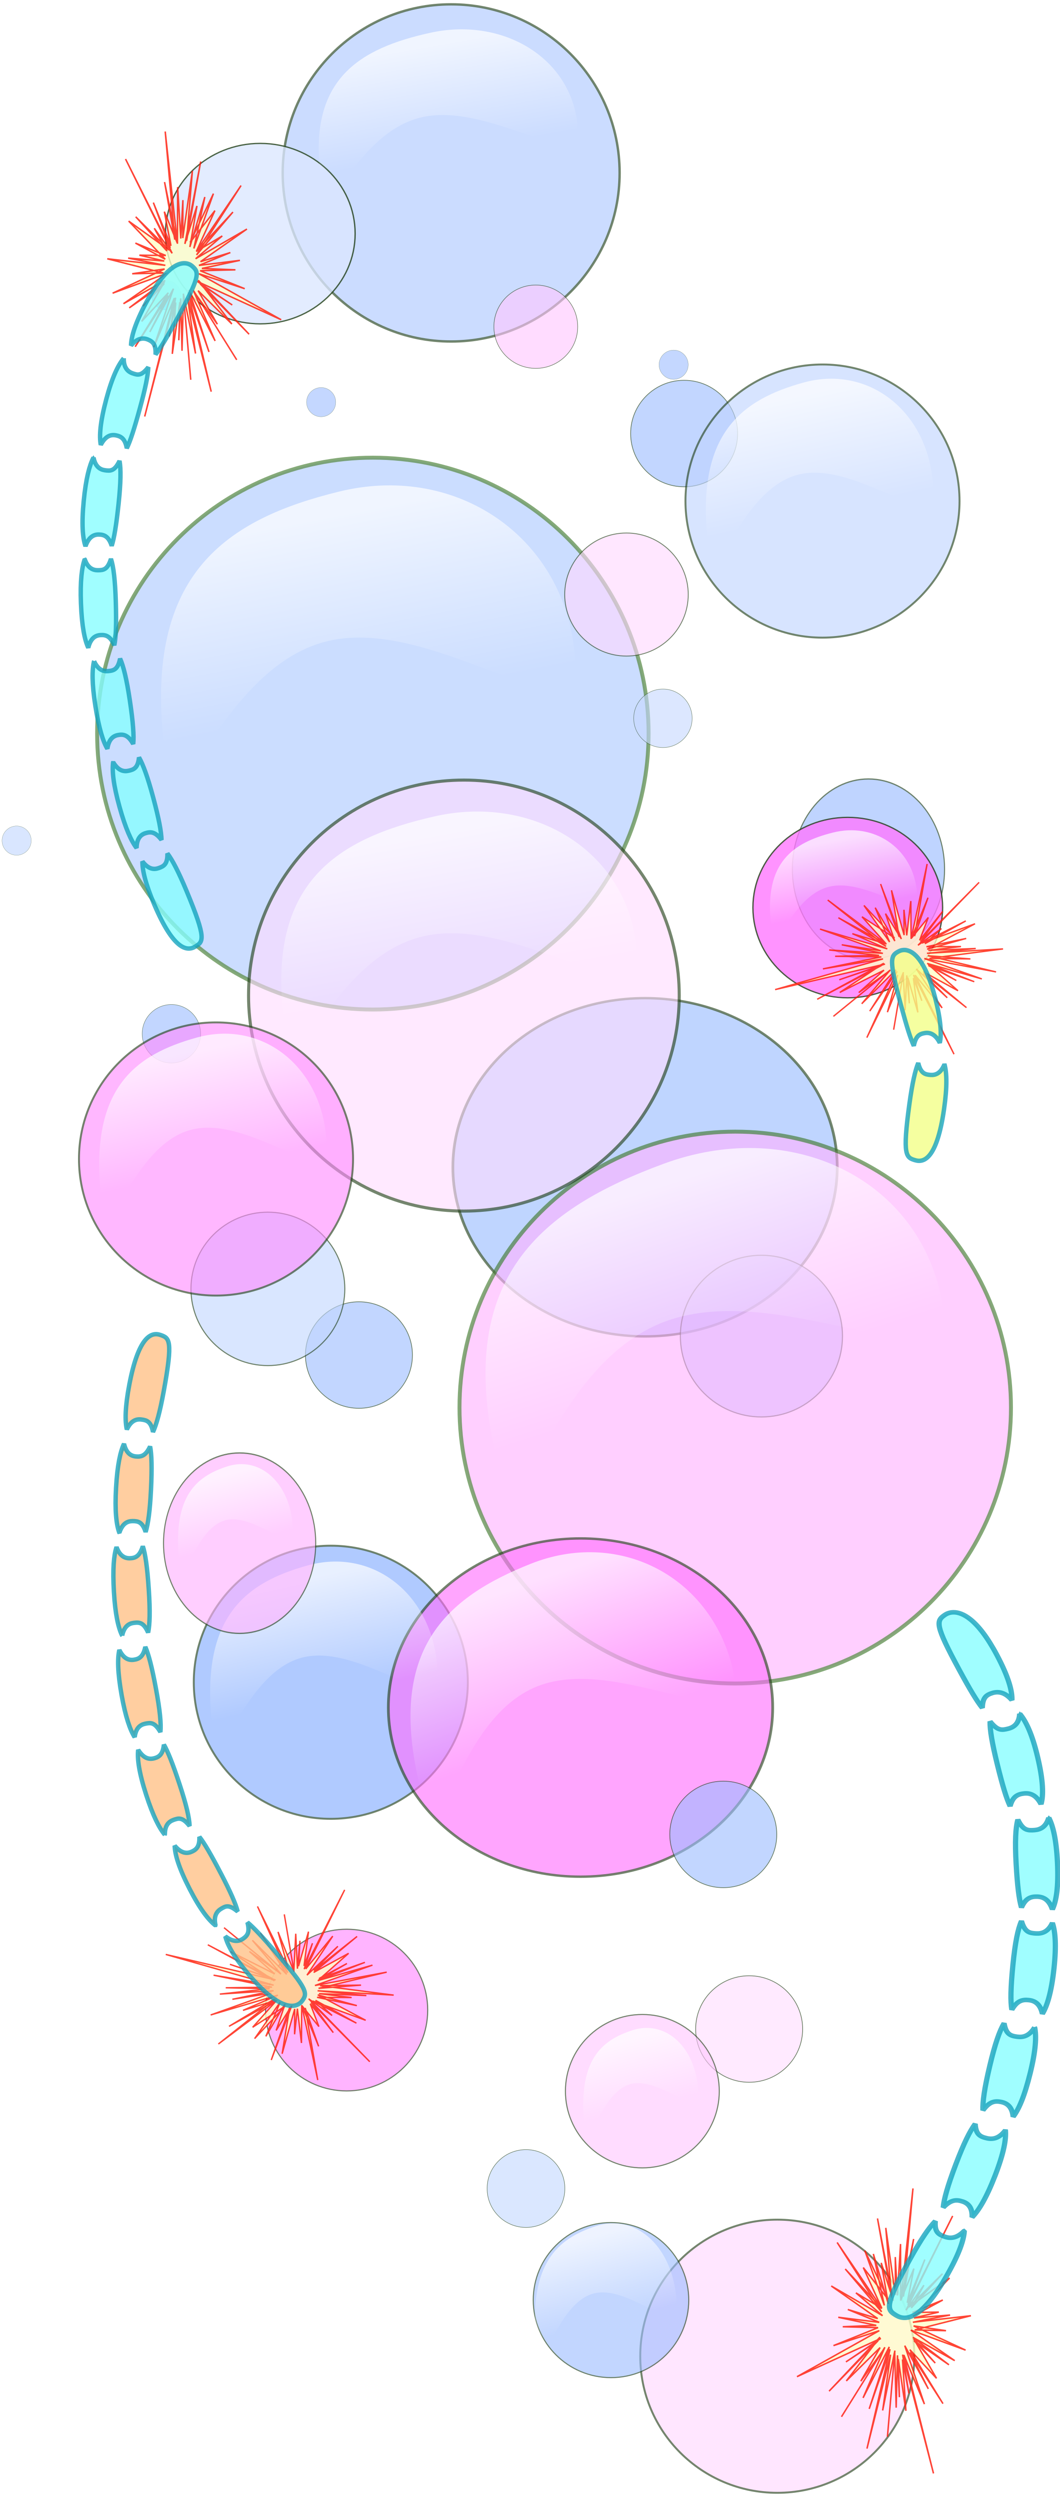 <?xml version="1.0" encoding="UTF-8"?>
<svg version="1.1" viewBox="0 0 324.02 763.59" xmlns="http://www.w3.org/2000/svg" xmlns:xlink="http://www.w3.org/1999/xlink">
<script xlink:href=""/>
<defs>
<filter id="aq" color-interpolation-filters="sRGB">
<feGaussianBlur stdDeviation="0.739"/>
</filter>
<filter id="ao" color-interpolation-filters="sRGB">
<feGaussianBlur stdDeviation="0.591"/>
</filter>
<filter id="am" color-interpolation-filters="sRGB">
<feGaussianBlur stdDeviation="0.846"/>
</filter>
<filter id="ak" color-interpolation-filters="sRGB">
<feGaussianBlur stdDeviation="0.843"/>
</filter>
<filter id="ai" color-interpolation-filters="sRGB">
<feGaussianBlur stdDeviation="1.334"/>
</filter>
<filter id="ag" color-interpolation-filters="sRGB">
<feGaussianBlur stdDeviation="3.417"/>
</filter>
<filter id="u" color-interpolation-filters="sRGB">
<feGaussianBlur stdDeviation="2.381"/>
</filter>
<filter id="q" color-interpolation-filters="sRGB">
<feGaussianBlur stdDeviation="0.86"/>
</filter>
<filter id="o" color-interpolation-filters="sRGB">
<feGaussianBlur stdDeviation="0.546"/>
</filter>
<filter id="r" color-interpolation-filters="sRGB">
<feGaussianBlur stdDeviation="2.381"/>
</filter>
<filter id="af" color-interpolation-filters="sRGB">
<feGaussianBlur stdDeviation="3.417"/>
</filter>
<filter id="aj" color-interpolation-filters="sRGB">
<feGaussianBlur stdDeviation="0.843"/>
</filter>
<filter id="ah" color-interpolation-filters="sRGB">
<feGaussianBlur stdDeviation="1.334"/>
</filter>
<filter id="p" color-interpolation-filters="sRGB">
<feGaussianBlur stdDeviation="0.86"/>
</filter>
<filter id="al" color-interpolation-filters="sRGB">
<feGaussianBlur stdDeviation="0.846"/>
</filter>
<filter id="n" color-interpolation-filters="sRGB">
<feGaussianBlur stdDeviation="0.546"/>
</filter>
<filter id="an" color-interpolation-filters="sRGB">
<feGaussianBlur stdDeviation="0.591"/>
</filter>
<filter id="ap" color-interpolation-filters="sRGB">
<feGaussianBlur stdDeviation="0.739"/>
</filter>
<filter id="aa" color-interpolation-filters="sRGB">
<feGaussianBlur stdDeviation="3.417"/>
</filter>
<filter id="z" color-interpolation-filters="sRGB">
<feGaussianBlur stdDeviation="3.417"/>
</filter>
<filter id="y" color-interpolation-filters="sRGB">
<feGaussianBlur stdDeviation="3.417"/>
</filter>
<filter id="x" color-interpolation-filters="sRGB">
<feGaussianBlur stdDeviation="3.417"/>
</filter>
<filter id="v" color-interpolation-filters="sRGB">
<feGaussianBlur stdDeviation="3.417"/>
</filter>
<filter id="ae" color-interpolation-filters="sRGB">
<feGaussianBlur stdDeviation="3.417"/>
</filter>
<filter id="w" color-interpolation-filters="sRGB">
<feGaussianBlur stdDeviation="3.417"/>
</filter>
<filter id="t" color-interpolation-filters="sRGB">
<feGaussianBlur stdDeviation="2.381"/>
</filter>
<filter id="s" color-interpolation-filters="sRGB">
<feGaussianBlur stdDeviation="2.381"/>
</filter>
<filter id="ab" color-interpolation-filters="sRGB">
<feGaussianBlur stdDeviation="3.417"/>
</filter>
<filter id="ad" color-interpolation-filters="sRGB">
<feGaussianBlur stdDeviation="3.417"/>
</filter>
<filter id="ac" color-interpolation-filters="sRGB">
<feGaussianBlur stdDeviation="3.417"/>
</filter>
<linearGradient id="m" x1="444.24" x2="442.61" y1="186.59" y2="230.69" gradientTransform="matrix(.639 -.14 .12 .746 146.68 -56.919)" gradientUnits="userSpaceOnUse">
<stop stop-color="#fff" stop-opacity=".906" offset="0"/>
<stop stop-color="#fff" stop-opacity="0" offset="1"/>
</linearGradient>
<linearGradient id="l" x1="444.24" x2="442.61" y1="186.59" y2="230.69" gradientTransform="matrix(1.022 -.249 .192 1.325 -63.396 26.065)" gradientUnits="userSpaceOnUse">
<stop stop-color="#fff" stop-opacity=".906" offset="0"/>
<stop stop-color="#fff" stop-opacity="0" offset="1"/>
</linearGradient>
<linearGradient id="k" x1="444.24" x2="442.61" y1="186.59" y2="230.69" gradientTransform="matrix(.877 -.199 .165 1.06 34.757 151.51)" gradientUnits="userSpaceOnUse">
<stop stop-color="#fff" stop-opacity=".906" offset="0"/>
<stop stop-color="#fff" stop-opacity="0" offset="1"/>
</linearGradient>
<linearGradient id="j" x1="444.24" x2="442.61" y1="186.59" y2="230.69" gradientTransform="matrix(1.108 -.408 .349 1.352 -30.742 296.64)" gradientUnits="userSpaceOnUse">
<stop stop-color="#fff" stop-opacity=".906" offset="0"/>
<stop stop-color="#fff" stop-opacity="0" offset="1"/>
</linearGradient>
<linearGradient id="i" x1="444.24" x2="442.61" y1="186.59" y2="230.69" gradientTransform="matrix(.777 -.307 .292 1.055 85.55 428.31)" gradientUnits="userSpaceOnUse">
<stop stop-color="#fff" stop-opacity=".906" offset="0"/>
<stop stop-color="#fff" stop-opacity="0" offset="1"/>
</linearGradient>
<linearGradient id="h" x1="444.24" x2="442.61" y1="186.59" y2="230.69" gradientTransform="matrix(.561 -.154 .106 .819 112.67 242.83)" gradientUnits="userSpaceOnUse">
<stop stop-color="#fff" stop-opacity=".906" offset="0"/>
<stop stop-color="#fff" stop-opacity="0" offset="1"/>
</linearGradient>
<linearGradient id="g" x1="444.24" x2="442.61" y1="186.59" y2="230.69" gradientTransform="matrix(.561 -.154 .106 .819 298.1 42.763)" gradientUnits="userSpaceOnUse">
<stop stop-color="#fff" stop-opacity=".906" offset="0"/>
<stop stop-color="#fff" stop-opacity="0" offset="1"/>
</linearGradient>
<linearGradient id="f" x1="444.24" x2="442.61" y1="186.59" y2="230.69" gradientTransform="matrix(.297 -.113 .056 .601 885.02 721.18)" gradientUnits="userSpaceOnUse">
<stop stop-color="#fff" stop-opacity=".906" offset="0"/>
<stop stop-color="#fff" stop-opacity="0" offset="1"/>
</linearGradient>
<linearGradient id="e" x1="444.24" x2="442.61" y1="186.59" y2="230.69" gradientTransform="matrix(.35 -.113 .066 .601 335.16 627.35)" gradientUnits="userSpaceOnUse">
<stop stop-color="#fff" stop-opacity=".906" offset="0"/>
<stop stop-color="#fff" stop-opacity="0" offset="1"/>
</linearGradient>
<linearGradient id="c" x1="444.24" x2="442.61" y1="186.59" y2="230.69" gradientTransform="matrix(.363 -.09 .068 .481 401.44 213.54)" gradientUnits="userSpaceOnUse">
<stop stop-color="#fff" stop-opacity=".906" offset="0"/>
<stop stop-color="#fff" stop-opacity="0" offset="1"/>
</linearGradient>
<linearGradient id="d" x1="444.24" x2="442.61" y1="186.59" y2="230.69" gradientTransform="matrix(.561 -.154 .106 .819 146.58 404.07)" gradientUnits="userSpaceOnUse">
<stop stop-color="#fff" stop-opacity=".906" offset="0"/>
<stop stop-color="#fff" stop-opacity="0" offset="1"/>
</linearGradient>
<linearGradient id="b" x1="444.24" x2="442.61" y1="186.59" y2="230.69" gradientTransform="matrix(.284 -.09 .053 .481 377.85 579.39)" gradientUnits="userSpaceOnUse">
<stop stop-color="#fff" stop-opacity=".906" offset="0"/>
<stop stop-color="#fff" stop-opacity="0" offset="1"/>
</linearGradient>
<linearGradient id="a" x1="444.24" x2="442.61" y1="186.59" y2="230.69" gradientTransform="matrix(.283 -.09 .053 .481 254.22 407.16)" gradientUnits="userSpaceOnUse">
<stop stop-color="#fff" stop-opacity=".906" offset="0"/>
<stop stop-color="#fff" stop-opacity="0" offset="1"/>
</linearGradient>
</defs>
<g transform="translate(-319.54 -6.694)" fill-rule="evenodd">
<g transform="translate(-534.07,-104.53)">
<path transform="matrix(-.194 0 0 .193 1139.5 131.26)" d="m480 582.36c0 46.55-37.736 84.286-84.286 84.286s-84.286-37.736-84.286-84.286 37.736-84.286 84.286-84.286 84.286 37.736 84.286 84.286z" fill="#9cbdff" filter="url(#ae)" opacity=".784" stroke="#1e3c14" stroke-linejoin="bevel" stroke-width="1.2"/>
<path transform="matrix(-1,0,0,1,1363.3,-247.05)" d="m480 582.36c0 46.55-37.736 84.286-84.286 84.286s-84.286-37.736-84.286-84.286 37.736-84.286 84.286-84.286 84.286 37.736 84.286 84.286z" fill="#abc7ff" filter="url(#ap)" opacity=".787" stroke="#3b7627" stroke-linejoin="bevel" stroke-width="1.2"/>
<path transform="matrix(-.697 0 0 .613 1326.6 110.79)" d="m480 582.36c0 46.55-37.736 84.286-84.286 84.286s-84.286-37.736-84.286-84.286 37.736-84.286 84.286-84.286 84.286 37.736 84.286 84.286z" fill="#98bbff" filter="url(#an)" opacity=".784" stroke="#1e3c14" stroke-linejoin="bevel" stroke-width="1.2"/>
<path transform="matrix(-.611 0 0 .611 1233.3 -191.78)" d="m480 582.36c0 46.55-37.736 84.286-84.286 84.286s-84.286-37.736-84.286-84.286 37.736-84.286 84.286-84.286 84.286 37.736 84.286 84.286z" fill="#abc7ff" filter="url(#n)" opacity=".784" stroke="#1e3c14" stroke-linejoin="bevel" stroke-width="1.2"/>
<path transform="matrix(-.276 0 0 .327 1228.3 186.3)" d="m480 582.36c0 46.55-37.736 84.286-84.286 84.286s-84.286-37.736-84.286-84.286 37.736-84.286 84.286-84.286 84.286 37.736 84.286 84.286z" fill="#97b9ff" filter="url(#al)" opacity=".784" stroke="#1e3c14" stroke-linejoin="bevel" stroke-width="1.2"/>
<path transform="matrix(-.344 0 0 .327 1069.3 -7.846)" d="m480 582.36c0 46.55-37.736 84.286-84.286 84.286s-84.286-37.736-84.286-84.286 37.736-84.286 84.286-84.286 84.286 37.736 84.286 84.286z" fill="#dbe7ff" opacity=".784" stroke="#1e3c14" stroke-linejoin="bevel" stroke-width="1.2"/>
<path transform="matrix(-.497 0 0 .495 1301.7 -23.99)" d="m480 582.36c0 46.55-37.736 84.286-84.286 84.286s-84.286-37.736-84.286-84.286 37.736-84.286 84.286-84.286 84.286 37.736 84.286 84.286z" fill="#bed4ff" filter="url(#p)" opacity=".784" stroke="#1e3c14" stroke-linejoin="bevel" stroke-width="1.2"/>
<path transform="matrix(-.497 0 0 .495 1151.4 336.82)" d="m480 582.36c0 46.55-37.736 84.286-84.286 84.286s-84.286-37.736-84.286-84.286 37.736-84.286 84.286-84.286 84.286 37.736 84.286 84.286z" fill="#7ea9ff" filter="url(#ah)" opacity=".784" stroke="#1e3c14" stroke-linejoin="bevel" stroke-width="1.2"/>
<path transform="matrix(-.294 0 0 .293 1202.7 348.72)" d="m480 582.36c0 46.55-37.736 84.286-84.286 84.286s-84.286-37.736-84.286-84.286 37.736-84.286 84.286-84.286 84.286 37.736 84.286 84.286z" fill="#b4cdff" filter="url(#aj)" opacity=".784" stroke="#1e3c14" stroke-linejoin="bevel" stroke-width="1.2"/>
<path transform="matrix(-.194 0 0 .193 1040.1 412.74)" d="m480 582.36c0 46.55-37.736 84.286-84.286 84.286s-84.286-37.736-84.286-84.286 37.736-84.286 84.286-84.286 84.286 37.736 84.286 84.286z" fill="#9cbdff" filter="url(#af)" opacity=".784" stroke="#1e3c14" stroke-linejoin="bevel" stroke-width="1.2"/>
<path transform="matrix(-.279 0 0 .278 1045.9 343.03)" d="m480 582.36c0 46.55-37.736 84.286-84.286 84.286s-84.286-37.736-84.286-84.286 37.736-84.286 84.286-84.286 84.286 37.736 84.286 84.286z" fill="#c2d6ff" filter="url(#r)" opacity=".784" stroke="#1e3c14" stroke-linejoin="bevel" stroke-width="1.2"/>
<path transform="matrix(-.106 0 0 .106 947.95 365.27)" d="m480 582.36c0 46.55-37.736 84.286-84.286 84.286s-84.286-37.736-84.286-84.286 37.736-84.286 84.286-84.286 84.286 37.736 84.286 84.286z" fill="#9cbdff" filter="url(#aa)" opacity=".784" stroke="#1e3c14" stroke-linejoin="bevel" stroke-width="1.2"/>
<path transform="matrix(-.053 0 0 .053 879.67 337.13)" d="m480 582.36c0 46.55-37.736 84.286-84.286 84.286s-84.286-37.736-84.286-84.286 37.736-84.286 84.286-84.286 84.286 37.736 84.286 84.286z" fill="#c2d6ff" filter="url(#z)" opacity=".784" stroke="#1e3c14" stroke-linejoin="bevel" stroke-width="1.2"/>
<path transform="matrix(-.053 0 0 .053 925.39 170.54)" d="m480 582.36c0 46.55-37.736 84.286-84.286 84.286s-84.286-37.736-84.286-84.286 37.736-84.286 84.286-84.286 84.286 37.736 84.286 84.286z" fill="#a1c0ff" filter="url(#y)" opacity=".784" stroke="#1e3c14" stroke-linejoin="bevel" stroke-width="1.2"/>
<path transform="matrix(-.053 0 0 .053 972.75 203.2)" d="m480 582.36c0 46.55-37.736 84.286-84.286 84.286s-84.286-37.736-84.286-84.286 37.736-84.286 84.286-84.286 84.286 37.736 84.286 84.286z" fill="#9fbeff" filter="url(#x)" opacity=".784" stroke="#1e3c14" stroke-linejoin="bevel" stroke-width="1.2"/>
<path transform="matrix(-.106 0 0 .106 1098.2 268.91)" d="m480 582.36c0 46.55-37.736 84.286-84.286 84.286s-84.286-37.736-84.286-84.286 37.736-84.286 84.286-84.286 84.286 37.736 84.286 84.286z" fill="#c7d9ff" filter="url(#v)" opacity=".784" stroke="#1e3c14" stroke-linejoin="bevel" stroke-width="1.2"/>
<path transform="matrix(-.053 0 0 .053 1080.5 191.77)" d="m480 582.36c0 46.55-37.736 84.286-84.286 84.286s-84.286-37.736-84.286-84.286 37.736-84.286 84.286-84.286 84.286 37.736 84.286 84.286z" fill="#9fbeff" filter="url(#w)" opacity=".784" stroke="#1e3c14" stroke-linejoin="bevel" stroke-width="1.2"/>
<path d="m1047.2 801.58c1.437 15.46-11.831-4.135-21.878-0.306-10.046 3.829-13.389 29.741-14.504 14.173-1.683-23.502 5.542-31.097 15.588-34.926 10.046-3.829 19.356 5.599 20.793 21.059z" fill="url(#f)" opacity=".787"/>
</g>
<path transform="translate(148.57,-145.71)" d="m480 582.36c0 46.55-37.736 84.286-84.286 84.286s-84.286-37.736-84.286-84.286 37.736-84.286 84.286-84.286 84.286 37.736 84.286 84.286z" fill="#ffb0ff" filter="url(#aq)" opacity=".787" stroke="#3b7627" stroke-linejoin="bevel" stroke-width="1.2"/>
<path transform="matrix(.697 0 0 .613 221.18 171.3)" d="m480 582.36c0 46.55-37.736 84.286-84.286 84.286s-84.286-37.736-84.286-84.286 37.736-84.286 84.286-84.286 84.286 37.736 84.286 84.286z" fill="#ff6cfd" filter="url(#ao)" opacity=".784" stroke="#1e3c14" stroke-linejoin="bevel" stroke-width="1.2"/>
<path transform="matrix(.781 0 0 .781 152.29 -144.02)" d="m480 582.36c0 46.55-37.736 84.286-84.286 84.286s-84.286-37.736-84.286-84.286 37.736-84.286 84.286-84.286 84.286 37.736 84.286 84.286z" fill="#ffdbff" filter="url(#o)" opacity=".784" stroke="#1e3c14" stroke-linejoin="bevel" stroke-width="1.2"/>
<path transform="matrix(.344 0 0 .327 442.56 93.494)" d="m480 582.36c0 46.55-37.736 84.286-84.286 84.286s-84.286-37.736-84.286-84.286 37.736-84.286 84.286-84.286 84.286 37.736 84.286 84.286z" fill="#ff76ff" opacity=".784" stroke="#1e3c14" stroke-linejoin="bevel" stroke-width="1.2"/>
<path transform="matrix(.497 0 0 .495 188.9 72.45)" d="m480 582.36c0 46.55-37.736 84.286-84.286 84.286s-84.286-37.736-84.286-84.286 37.736-84.286 84.286-84.286 84.286 37.736 84.286 84.286z" fill="#ff8bff" filter="url(#q)" opacity=".784" stroke="#1e3c14" stroke-linejoin="bevel" stroke-width="1.2"/>
<path transform="matrix(.497 0 0 .495 360.47 438.16)" d="m480 582.36c0 46.55-37.736 84.286-84.286 84.286s-84.286-37.736-84.286-84.286 37.736-84.286 84.286-84.286 84.286 37.736 84.286 84.286z" fill="#ffd6ff" filter="url(#ai)" opacity=".784" stroke="#1e3c14" stroke-linejoin="bevel" stroke-width="1.2"/>
<path transform="matrix(.294 0 0 .293 309.16 450.06)" d="m480 582.36c0 46.55-37.736 84.286-84.286 84.286s-84.286-37.736-84.286-84.286 37.736-84.286 84.286-84.286 84.286 37.736 84.286 84.286z" fill="#ff86ff" filter="url(#ak)" opacity=".784" stroke="#1e3c14" stroke-linejoin="bevel" stroke-width="1.2"/>
<path transform="matrix(.194 0 0 .193 471.77 514.08)" d="m480 582.36c0 46.55-37.736 84.286-84.286 84.286s-84.286-37.736-84.286-84.286 37.736-84.286 84.286-84.286 84.286 37.736 84.286 84.286z" fill="#ffdeff" filter="url(#ag)" opacity=".784" stroke="#1e3c14" stroke-linejoin="bevel" stroke-width="1.2"/>
<path transform="matrix(.279 0 0 .278 405.49 483.57)" d="m480 582.36c0 46.55-37.736 84.286-84.286 84.286s-84.286-37.736-84.286-84.286 37.736-84.286 84.286-84.286 84.286 37.736 84.286 84.286z" fill="#ffc7ff" filter="url(#u)" opacity=".784" stroke="#1e3c14" stroke-linejoin="bevel" stroke-width="1.2"/>
<path d="m583.36 739.15 8.003-15.577-6.128 18.935 6.369-18.223-7.05 30.359 7.208-28.689-2.412 17.038 3.738-18.285-2.281 26.304 2.228-25.725 0.447 16.859 0.394-15.991 0.589 12.783-0.334-11.653 2.326 15.812-1.042-15.69 1.967 10.389-1.932-11.86 9.44 36.291-9.072-36.194 6.298 15.024-6.011-17.862 7.207 13.207-5.604-11.139 10.084 15.655-10.125-16.492 8.149 8.757-6.965-12.078 6.574 7.413-6.5-6.85 10.69 7.381-11.004-8.383 12.77 7.112-13.418-9.325 16.738 6.114-15.896-7.402 9.908 1.458-9.565-0.233 17.179-4.339-17.752 2 11.383-2.202-11.047 0.881 7.605-1.78-8.06 0.096 9.282-3.795-9.116 4.934 11.171-11.653-12.398 8.865 10.245-10.174-9.536 10.444 3.858-6.939-5.47 7.65 14.257-28.805-13.676 27.164 5.168-13.851-5.378 13.209 2.023-10.438-3.936 9.523 3.871-18.568-3.142 17.587 2.939-33.026-3.738 34.284-0.066-17.31-0.952 15.715-0.652-11.733 0.039 11.602-2.943-20.514 1.784 21.348-4.322-24.224 4.843 25.161-3.699-11.605 2.167 12.55-4.572-15.268 3.359 15.727-5.985-16.76 7.127 14.904-7.582-9.715 5.618 12.355-13.614-20.018 13.605 21.218-11.123-13.117 11.222 12.059-7.96-4.76 8.153 6.973-15.694-9.078 14.196 9.962-9.13-2.778 9.605 3.924-12.53-1.544 11.633 2.474-10.257 0.415 10.792 0.274-13.632 5.493 14.019-4.573-25.169 14.063 25.631-11.705-10.668 7.193 9.839-6.486-14.988 15.42 15.559-16.505-10.294 13.386 10.327-10.201-5.894 10.262 6.586-9.122-12.5 20.001 13.268-21.235z" fill="#ffffc7" opacity=".787" stroke="#ff1405" stroke-linejoin="bevel" stroke-width=".458"/>
<g transform="matrix(1.182,0,0,1.031,-117.05,-15.48)" fill="#86fdff" stroke="#14a2bd" stroke-linejoin="bevel" stroke-width="1.355">
<path d="m615.97 499.19c-0.885 5e-3 -1.635 0.3-2.219 0.75-2.335 1.8-2.629 2.951 3.719 16.375 2.774 5.867 4.564 9.261 5.938 11.219 0.058-3.122 1.067-3.887 2.625-4.438 1.458-0.515 3.242-0.262 5.031 2.125 0.102-2.684-0.875-6.868-3.906-13.406-2.483-5.355-4.772-8.612-6.77-10.473-1.703-1.586-3.195-2.158-4.417-2.152z" opacity=".784"/>
<path d="m633.06 529.22c-0.108 2.846-1.449 4.015-2.906 4.438-1.679 0.487-2.749 0.728-4.75-2.125-0.045 2.448 0.504 6.338 1.875 12.719 1.369 6.372 2.371 10.141 3.312 12.375 0.695-2.906 1.971-3.535 3.562-3.75 1.558-0.21 3.167 0.375 4.438 3.156 0.654-2.587 0.585-6.881-0.875-13.938-1.405-6.79-3.033-10.709-4.656-12.875z" opacity=".784"/>
<path d="m640.59 560.03c-0.694 2.745-2.175 3.564-3.688 3.688-1.738 0.142-2.95 0.139-4.312-3.094-0.581 2.43-0.774 6.433-0.438 13.188 0.328 6.567 0.766 10.479 1.375 12.844 1.095-2.806 2.459-3.266 4.062-3.219 1.571 0.046 3.069 0.853 3.938 3.781 1.013-2.458 1.615-6.683 1.312-13.844-0.287-6.798-1.138-10.909-2.25-13.344z" opacity=".784"/>
<path d="m636.94 622.16c-1.387 2.598-2.997 3.021-4.531 2.781-1.678-0.262-2.89-0.673-3.375-4-1.155 2.232-2.341 6.074-3.688 12.562-1.401 6.752-1.895 10.78-1.781 13.25 1.757-2.713 3.171-2.864 4.781-2.469 1.493 0.366 2.789 1.466 3.031 4.375 1.472-2.193 2.942-6.109 4.406-12.906 1.457-6.76 1.647-10.965 1.156-13.594z" opacity=".784"/>
<path d="m629.38 652.66c-1.672 2.491-3.332 2.761-4.844 2.344-1.613-0.445-2.82-1.008-2.969-4.25-1.367 2.111-2.958 5.77-5 11.938-2.141 6.465-3.084 10.379-3.281 12.844 2.066-2.411 3.454-2.359 5-1.781 1.437 0.537 2.595 1.785 2.469 4.688 1.728-2.003 3.699-5.721 5.938-12.312 2.243-6.605 2.91-10.799 2.688-13.469z" opacity=".784"/>
<path d="m618.75 682.44c-1.958 2.27-3.614 2.345-5.062 1.75-1.558-0.64-2.692-1.346-2.438-4.625-1.62 1.904-3.665 5.311-6.5 11.156-6.96 14.348-5.994 15.145-3.562 16.812 2.431 1.668 6.574 1.249 13.156-12.062 3.1-6.268 4.29-10.354 4.406-13.031z" opacity=".784"/>
<path d="m641.53 591.22c-1.085 2.634-2.665 3.221-4.188 3.125-1.729-0.109-2.944-0.317-3.812-3.688-0.918 2.351-1.632 6.32-2.219 13.062-0.587 6.736-0.638 10.769-0.281 13.219 1.432-2.769 2.818-3.047 4.438-2.844 1.538 0.193 2.925 1.151 3.469 4.062 1.247-2.335 2.337-6.409 3-13.406 0.642-6.776 0.355-10.966-0.406-13.531z" opacity=".784"/>
</g>
<path d="m385.3 110.84-8.003-15.577 6.128 18.935-6.369-18.223 7.05 30.359-7.208-28.689 2.412 17.038-3.738-18.285 2.281 26.304-2.228-25.725-0.447 16.859-0.394-15.991-0.589 12.783 0.334-11.653-2.326 15.812 1.042-15.69-1.967 10.389 1.932-11.86-9.44 36.291 9.072-36.194-6.298 15.024 6.011-17.862-7.207 13.207 5.604-11.139-10.084 15.655 10.125-16.492-8.149 8.757 6.965-12.078-6.574 7.413 6.5-6.85-10.69 7.381 11.004-8.383-12.77 7.112 13.418-9.325-16.738 6.114 15.896-7.402-9.908 1.458 9.565-0.233-17.179-4.339 17.752 2-11.383-2.202 11.047 0.881-7.605-1.78 8.06 0.096-9.282-3.795 9.116 4.934-11.171-11.653 12.398 8.865-10.245-10.174 9.536 10.444-3.858-6.939 5.47 7.65-14.257-28.805 13.676 27.164-5.168-13.851 5.378 13.209-2.023-10.438 3.936 9.523-3.871-18.568 3.142 17.587-2.939-33.026 3.738 34.284 0.066-17.31 0.952 15.715 0.652-11.733-0.039 11.602 2.943-20.514-1.784 21.348 4.322-24.224-4.843 25.161 3.699-11.605-2.167 12.55 4.572-15.268-3.359 15.727 5.985-16.76-7.127 14.904 7.582-9.715-5.618 12.355 13.614-20.018-13.605 21.218 11.123-13.117-11.222 12.059 7.96-4.76-8.153 6.973 15.694-9.078-14.196 9.962 9.13-2.778-9.605 3.924 12.53-1.544-11.633 2.474 10.257 0.415-10.792 0.274 13.632 5.493-14.019-4.573 25.169 14.063-25.631-11.705 10.668 7.193-9.839-6.486 14.988 15.42-15.559-16.505 10.294 13.386-10.327-10.201 5.894 10.262-6.586-9.122 12.5 20.001-13.268-21.235z" fill="#ffffc7" opacity=".787" stroke="#ff1405" stroke-linejoin="bevel" stroke-width=".458"/>
<g transform="matrix(-.998 -.056 -.056 .998 1018.8 -376.59)" fill="#86fdff" stroke="#14a2bd" stroke-linejoin="bevel" stroke-width="1.355">
<path d="m615.97 499.19c-0.885 5e-3 -1.635 0.3-2.219 0.75-2.335 1.8-2.629 2.951 3.719 16.375 2.774 5.867 4.564 9.261 5.938 11.219 0.058-3.122 1.067-3.887 2.625-4.438 1.458-0.515 3.242-0.262 5.031 2.125 0.102-2.684-0.875-6.868-3.906-13.406-2.483-5.355-4.772-8.612-6.77-10.473-1.703-1.586-3.195-2.158-4.417-2.152z" opacity=".784"/>
<path d="m633.06 529.22c-0.108 2.846-1.449 4.015-2.906 4.438-1.679 0.487-2.749 0.728-4.75-2.125-0.045 2.448 0.504 6.338 1.875 12.719 1.369 6.372 2.371 10.141 3.312 12.375 0.695-2.906 1.971-3.535 3.562-3.75 1.558-0.21 3.167 0.375 4.438 3.156 0.654-2.587 0.585-6.881-0.875-13.938-1.405-6.79-3.033-10.709-4.656-12.875z" opacity=".784"/>
<path d="m640.59 560.03c-0.694 2.745-2.175 3.564-3.688 3.688-1.738 0.142-2.95 0.139-4.312-3.094-0.581 2.43-0.774 6.433-0.438 13.188 0.328 6.567 0.766 10.479 1.375 12.844 1.095-2.806 2.459-3.266 4.062-3.219 1.571 0.046 3.069 0.853 3.938 3.781 1.013-2.458 1.615-6.683 1.312-13.844-0.287-6.798-1.138-10.909-2.25-13.344z" opacity=".784"/>
<path d="m636.94 622.16c-1.387 2.598-2.997 3.021-4.531 2.781-1.678-0.262-2.89-0.673-3.375-4-1.155 2.232-2.341 6.074-3.688 12.562-1.401 6.752-1.895 10.78-1.781 13.25 1.757-2.713 3.171-2.864 4.781-2.469 1.493 0.366 2.789 1.466 3.031 4.375 1.472-2.193 2.942-6.109 4.406-12.906 1.457-6.76 1.647-10.965 1.156-13.594z" opacity=".784"/>
<path d="m629.38 652.66c-1.672 2.491-3.332 2.761-4.844 2.344-1.613-0.445-2.82-1.008-2.969-4.25-1.367 2.111-2.958 5.77-5 11.938-2.141 6.465-3.084 10.379-3.281 12.844 2.066-2.411 3.454-2.359 5-1.781 1.437 0.537 2.595 1.785 2.469 4.688 1.728-2.003 3.699-5.721 5.938-12.312 2.243-6.605 2.91-10.799 2.688-13.469z" opacity=".784"/>
<path d="m618.75 682.44c-1.958 2.27-3.614 2.345-5.062 1.75-1.558-0.64-2.692-1.346-2.438-4.625-1.62 1.904-3.665 5.311-6.5 11.156-6.96 14.348-5.994 15.145-3.562 16.812 2.431 1.668 6.574 1.249 13.156-12.062 3.1-6.268 4.29-10.354 4.406-13.031z" opacity=".784"/>
<path d="m641.53 591.22c-1.085 2.634-2.665 3.221-4.188 3.125-1.729-0.109-2.944-0.317-3.812-3.688-0.918 2.351-1.632 6.32-2.219 13.062-0.587 6.736-0.638 10.769-0.281 13.219 1.432-2.769 2.818-3.047 4.438-2.844 1.538 0.193 2.925 1.151 3.469 4.062 1.247-2.335 2.337-6.409 3-13.406 0.642-6.776 0.355-10.966-0.406-13.531z" opacity=".784"/>
</g>
<path d="m396.68 599.37 10.488 10.395-8.031-12.636 8.348 12.161-9.24-20.26 9.446 19.145-3.162-11.37 4.899 12.203-2.99-17.554 2.92 17.168 0.586-11.251 0.516 10.671 0.772-8.53-0.438 7.777 3.049-10.552-1.366 10.47 2.578-6.933-2.532 7.915 12.372-24.219-11.89 24.154 8.254-10.026-7.878 11.92 9.446-8.813-7.344 7.434 13.216-10.447-13.27 11.006 10.68-5.844-9.129 8.06 8.616-4.947-8.519 4.572 14.01-4.926-14.422 5.595 16.735-4.746-17.585 6.223 21.936-4.08-20.833 4.94 12.985-0.973-12.536 0.155 22.514 2.896-23.265-1.334 14.918 1.47-14.478-0.588 9.967 1.188-10.564-0.064 12.165 2.533-11.947-3.293 14.641 7.777-16.248-5.916 13.427 6.79-12.498-6.97 5.056 4.631-7.168-5.105 18.685 19.223-17.924-18.128 6.773 9.243-7.048-8.815 2.651 6.966-5.158-6.355 5.073 12.391-4.117-11.737 3.852 22.04-4.899-22.879-0.086 11.552-1.247-10.488-0.855 7.83 0.051-7.742-3.857 13.69 2.339-14.246-5.664 16.166 6.348-16.791-4.848 7.745 2.84-8.375-5.992 10.189 4.402-10.496-7.843 11.185 9.341-9.946-9.937 6.483 7.363-8.245-17.842 13.359 17.83-14.16-14.577 8.753 14.707-8.047-10.433 3.177 10.685-4.654-20.569 6.058 18.605-6.648-11.965 1.854 12.589-2.619-16.422 1.03 15.246-1.651-13.443-0.277 14.143-0.183-17.866-3.666 18.373 3.052-32.986-9.385 33.591 7.811-13.981-4.8 12.895 4.329-19.644-10.291 20.391 11.015-13.492-8.933 13.534 6.808-7.724-6.848 8.631 6.088-16.382-13.348 17.389 14.171z" fill="#ffffc7" opacity=".787" stroke="#ff1405" stroke-linejoin="bevel" stroke-width=".428"/>
<g transform="matrix(-.964 .267 -.267 -.964 1137 936)" fill="#ffc186" stroke="#14a2bd" stroke-linejoin="bevel" stroke-width="1.355">
<path d="m615.97 499.19c-0.885 5e-3 -1.635 0.3-2.219 0.75-2.335 1.8-2.629 2.951 3.719 16.375 2.774 5.867 4.564 9.261 5.938 11.219 0.058-3.122 1.067-3.887 2.625-4.438 1.458-0.515 3.242-0.262 5.031 2.125 0.102-2.684-0.875-6.868-3.906-13.406-2.483-5.355-4.772-8.612-6.77-10.473-1.703-1.586-3.195-2.158-4.417-2.152z" opacity=".784"/>
<path d="m633.06 529.22c-0.108 2.846-1.449 4.015-2.906 4.438-1.679 0.487-2.749 0.728-4.75-2.125-0.045 2.448 0.504 6.338 1.875 12.719 1.369 6.372 2.371 10.141 3.312 12.375 0.695-2.906 1.971-3.535 3.562-3.75 1.558-0.21 3.167 0.375 4.438 3.156 0.654-2.587 0.585-6.881-0.875-13.938-1.405-6.79-3.033-10.709-4.656-12.875z" opacity=".784"/>
<path d="m640.59 560.03c-0.694 2.745-2.175 3.564-3.688 3.688-1.738 0.142-2.95 0.139-4.312-3.094-0.581 2.43-0.774 6.433-0.438 13.188 0.328 6.567 0.766 10.479 1.375 12.844 1.095-2.806 2.459-3.266 4.062-3.219 1.571 0.046 3.069 0.853 3.938 3.781 1.013-2.458 1.615-6.683 1.312-13.844-0.287-6.798-1.138-10.909-2.25-13.344z" opacity=".784"/>
<path d="m636.94 622.16c-1.387 2.598-2.997 3.021-4.531 2.781-1.678-0.262-2.89-0.673-3.375-4-1.155 2.232-2.341 6.074-3.688 12.562-1.401 6.752-1.895 10.78-1.781 13.25 1.757-2.713 3.171-2.864 4.781-2.469 1.493 0.366 2.789 1.466 3.031 4.375 1.472-2.193 2.942-6.109 4.406-12.906 1.457-6.76 1.647-10.965 1.156-13.594z" opacity=".784"/>
<path d="m629.38 652.66c-1.672 2.491-3.332 2.761-4.844 2.344-1.613-0.445-2.82-1.008-2.969-4.25-1.367 2.111-2.958 5.77-5 11.938-2.141 6.465-3.084 10.379-3.281 12.844 2.066-2.411 3.454-2.359 5-1.781 1.437 0.537 2.595 1.785 2.469 4.688 1.728-2.003 3.699-5.721 5.938-12.312 2.243-6.605 2.91-10.799 2.688-13.469z" opacity=".784"/>
<path d="m618.75 682.44c-1.958 2.27-3.614 2.345-5.062 1.75-1.558-0.64-2.692-1.346-2.438-4.625-1.62 1.904-3.665 5.311-6.5 11.156-6.96 14.348-5.994 15.145-3.562 16.812 2.431 1.668 6.574 1.249 13.156-12.062 3.1-6.268 4.29-10.354 4.406-13.031z" opacity=".784"/>
<path d="m641.53 591.22c-1.085 2.634-2.665 3.221-4.188 3.125-1.729-0.109-2.944-0.317-3.812-3.688-0.918 2.351-1.632 6.32-2.219 13.062-0.587 6.736-0.638 10.769-0.281 13.219 1.432-2.769 2.818-3.047 4.438-2.844 1.538 0.193 2.925 1.151 3.469 4.062 1.247-2.335 2.337-6.409 3-13.406 0.642-6.776 0.355-10.966-0.406-13.531z" opacity=".784"/>
</g>
<path transform="matrix(.152 0 0 .151 423.17 18.553)" d="m480 582.36c0 46.55-37.736 84.286-84.286 84.286s-84.286-37.736-84.286-84.286 37.736-84.286 84.286-84.286 84.286 37.736 84.286 84.286z" fill="#ffc7ff" filter="url(#t)" opacity=".784" stroke="#1e3c14" stroke-linejoin="bevel" stroke-width="1.2"/>
<path transform="matrix(.224 0 0 .223 422.4 58.435)" d="m480 582.36c0 46.55-37.736 84.286-84.286 84.286s-84.286-37.736-84.286-84.286 37.736-84.286 84.286-84.286 84.286 37.736 84.286 84.286z" fill="#ffd9ff" filter="url(#s)" opacity=".784" stroke="#1e3c14" stroke-linejoin="bevel" stroke-width="1.2"/>
<path transform="matrix(-.194 0 0 .193 617.4 454.64)" d="m480 582.36c0 46.55-37.736 84.286-84.286 84.286s-84.286-37.736-84.286-84.286 37.736-84.286 84.286-84.286 84.286 37.736 84.286 84.286z" fill="#9cbdff" filter="url(#ab)" opacity=".784" stroke="#1e3c14" stroke-linejoin="bevel" stroke-width="1.2"/>
<path transform="matrix(-.282 0 0 .281 617.9 545.64)" d="m480 582.36c0 46.55-37.736 84.286-84.286 84.286s-84.286-37.736-84.286-84.286 37.736-84.286 84.286-84.286 84.286 37.736 84.286 84.286z" fill="#9cbdff" filter="url(#ad)" opacity=".784" stroke="#1e3c14" stroke-linejoin="bevel" stroke-width="1.2"/>
<path transform="matrix(-.141 0 0 .141 536.12 593.09)" d="m480 582.36c0 46.55-37.736 84.286-84.286 84.286s-84.286-37.736-84.286-84.286 37.736-84.286 84.286-84.286 84.286 37.736 84.286 84.286z" fill="#c3d7ff" filter="url(#ac)" opacity=".784" stroke="#1e3c14" stroke-linejoin="bevel" stroke-width="1.2"/>
<path d="m495.81 42.84c3.094 19.181-25.469-5.13-47.097-0.38s-28.824 36.9-31.224 17.584c-3.622-29.159 11.93-38.582 33.558-43.332 21.628-4.751 41.669 6.947 44.763 26.128z" fill="url(#m)" opacity=".787"/>
<path d="m494.84 203.24c4.947 34.066-40.724-9.112-75.306-0.674-34.582 8.438-46.089 65.535-49.926 31.229-5.792-51.788 19.076-68.522 53.658-76.959 34.582-8.438 66.626 12.338 71.574 46.404z" fill="url(#l)" opacity=".787"/>
<path d="m513.68 293.2c4.244 27.244-34.938-7.287-64.606-0.539s-39.54 52.411-42.832 24.975c-4.969-41.416 16.366-54.799 46.034-61.547 29.668-6.748 57.16 9.867 61.404 37.111z" fill="url(#k)" opacity=".787"/>
<path d="m606.58 400.09c8.979 34.746-46.103-3.577-83.593 10.225-37.491 13.802-44.401 74.912-52.173 39.755-11.733-53.073 14.134-74.102 51.625-87.904s75.162 3.177 84.141 37.924z" fill="url(#j)" opacity=".787"/>
<path d="m543.04 514.61c7.502 27.12-32.97-3.204-59.251 7.194s-29.266 57.889-35.921 30.46c-10.046-41.406 7.721-57.534 34.003-67.932 26.281-10.398 53.668 3.158 61.17 30.278z" fill="url(#i)" opacity=".787"/>
<path d="m419.06 352.27c2.715 21.042-22.352-5.628-41.332-0.417s-25.296 40.479-27.402 19.29c-3.179-31.988 10.47-42.324 29.45-47.536 18.98-5.212 36.568 7.621 39.283 28.663z" fill="url(#h)" opacity=".787"/>
<path d="m604.5 152.2c2.715 21.042-22.352-5.628-41.332-0.417s-25.296 40.479-27.402 19.29c-3.179-31.988 10.47-42.324 29.45-47.536 18.98-5.212 36.568 7.621 39.283 28.663z" fill="url(#g)" opacity=".787"/>
<path d="m526.18 707.75c1.693 15.46-13.935-4.135-25.768-0.306s-15.771 29.741-17.084 14.173c-1.982-23.502 6.527-31.097 18.361-34.926 11.833-3.829 22.798 5.599 24.491 21.059z" fill="url(#e)" opacity=".787"/>
<path d="m599.67 277.82c1.757 12.359-14.461-3.306-26.741-0.245s-16.366 23.775-17.729 11.33c-2.057-18.788 6.774-24.859 19.054-27.92s23.659 4.476 25.416 16.835z" fill="url(#c)" opacity=".787"/>
<path d="m582.95 313.31 10.488-10.395-8.031 12.636 8.348-12.161-9.24 20.26 9.446-19.145-3.162 11.37 4.899-12.203-2.99 17.554 2.92-17.168 0.586 11.251 0.516-10.671 0.772 8.53-0.438-7.777 3.049 10.552-1.366-10.47 2.578 6.933-2.532-7.915 12.372 24.219-11.89-24.154 8.254 10.026-7.878-11.92 9.446 8.813-7.344-7.434 13.216 10.447-13.27-11.006 10.68 5.844-9.129-8.06 8.616 4.947-8.519-4.572 14.01 4.926-14.422-5.595 16.735 4.746-17.585-6.223 21.936 4.08-20.833-4.94 12.985 0.973-12.536-0.155 22.514-2.896-23.265 1.334 14.918-1.47-14.478 0.588 9.967-1.188-10.564 0.064 12.165-2.533-11.947 3.293 14.641-7.777-16.248 5.916 13.427-6.79-12.498 6.97 5.056-4.631-7.168 5.105 18.685-19.223-17.924 18.128 6.773-9.243-7.048 8.815 2.651-6.966-5.158 6.355 5.073-12.391-4.117 11.737 3.852-22.04-4.899 22.879-0.086-11.552-1.247 10.488-0.855-7.83 0.051 7.742-3.857-13.69 2.339 14.246-5.664-16.166 6.348 16.791-4.848-7.745 2.84 8.375-5.992-10.189 4.402 10.496-7.843-11.185 9.341 9.946-9.937-6.483 7.363 8.245-17.842-13.359 17.83 14.16-14.577-8.753 14.707 8.047-10.433-3.177 10.685 4.654-20.569-6.058 18.605 6.648-11.965-1.854 12.589 2.619-16.422-1.03 15.246 1.651-13.443 0.277 14.143 0.183-17.866 3.666 18.373-3.052-32.986 9.385 33.591-7.811-13.981 4.8 12.895-4.329-19.644 10.291 20.391-11.015-13.492 8.933 13.534-6.808-7.724 6.848 8.631-6.088-16.382 13.348 17.389-14.171z" fill="#ffffc7" opacity=".787" stroke="#ff1405" stroke-linejoin="bevel" stroke-width=".428"/>
<g transform="translate(-11.433,-13.066)" fill="#f2ff86" stroke="#14a2bd" stroke-linejoin="bevel" stroke-width="1.355">
<path d="m608.04 310c-0.872-0.153-1.662 4e-3 -2.317 0.342-2.619 1.354-3.113 2.435 0.739 16.776 1.684 6.268 2.84 9.926 3.842 12.098 0.614-3.062 1.743-3.635 3.374-3.898 1.526-0.247 3.237 0.32 4.572 2.988 0.579-2.623 0.363-6.914-1.453-13.888-1.488-5.712-3.159-9.325-4.794-11.513-1.393-1.864-2.759-2.693-3.963-2.905z" opacity=".784"/>
<path d="m619.68 344.87c-1.156 2.766-2.707 3.351-4.269 3.236-1.679-0.124-2.977-0.444-3.753-3.639-0.949 2.313-1.834 6.187-2.714 12.623-2.16 15.8-0.994 16.257 1.835 17.088 2.829 0.83 6.637-0.855 8.76-15.552 1-6.921 0.862-11.175 0.142-13.755z" opacity=".784"/>
</g>
<path d="m452.97 513.51c2.715 21.042-22.352-5.628-41.332-0.417s-25.296 40.479-27.402 19.29c-3.179-31.988 10.47-42.324 29.45-47.536 18.98-5.212 36.568 7.621 39.284 28.663z" fill="url(#d)" opacity=".787"/>
<path transform="matrix(.276 0 0 .327 283.57 287.64)" d="m480 582.36c0 46.55-37.736 84.286-84.286 84.286s-84.286-37.736-84.286-84.286 37.736-84.286 84.286-84.286 84.286 37.736 84.286 84.286z" fill="#ffb0ff" filter="url(#am)" opacity=".784" stroke="#1e3c14" stroke-linejoin="bevel" stroke-width="1.2"/>
<path d="m532.82 643.66c1.373 12.359-11.305-3.306-20.905-0.245-9.6 3.061-12.794 23.775-13.859 11.33-1.608-18.788 5.295-24.859 14.895-27.92 9.6-3.061 18.495 4.476 19.869 16.835z" fill="url(#b)" opacity=".787"/>
<path d="m408.89 471.44c1.371 12.359-11.284-3.306-20.866-0.245-9.582 3.061-12.77 23.775-13.833 11.33-1.605-18.788 5.286-24.859 14.867-27.92 9.582-3.061 18.461 4.476 19.832 16.835z" fill="url(#a)" opacity=".787"/>
</g>
</svg>
